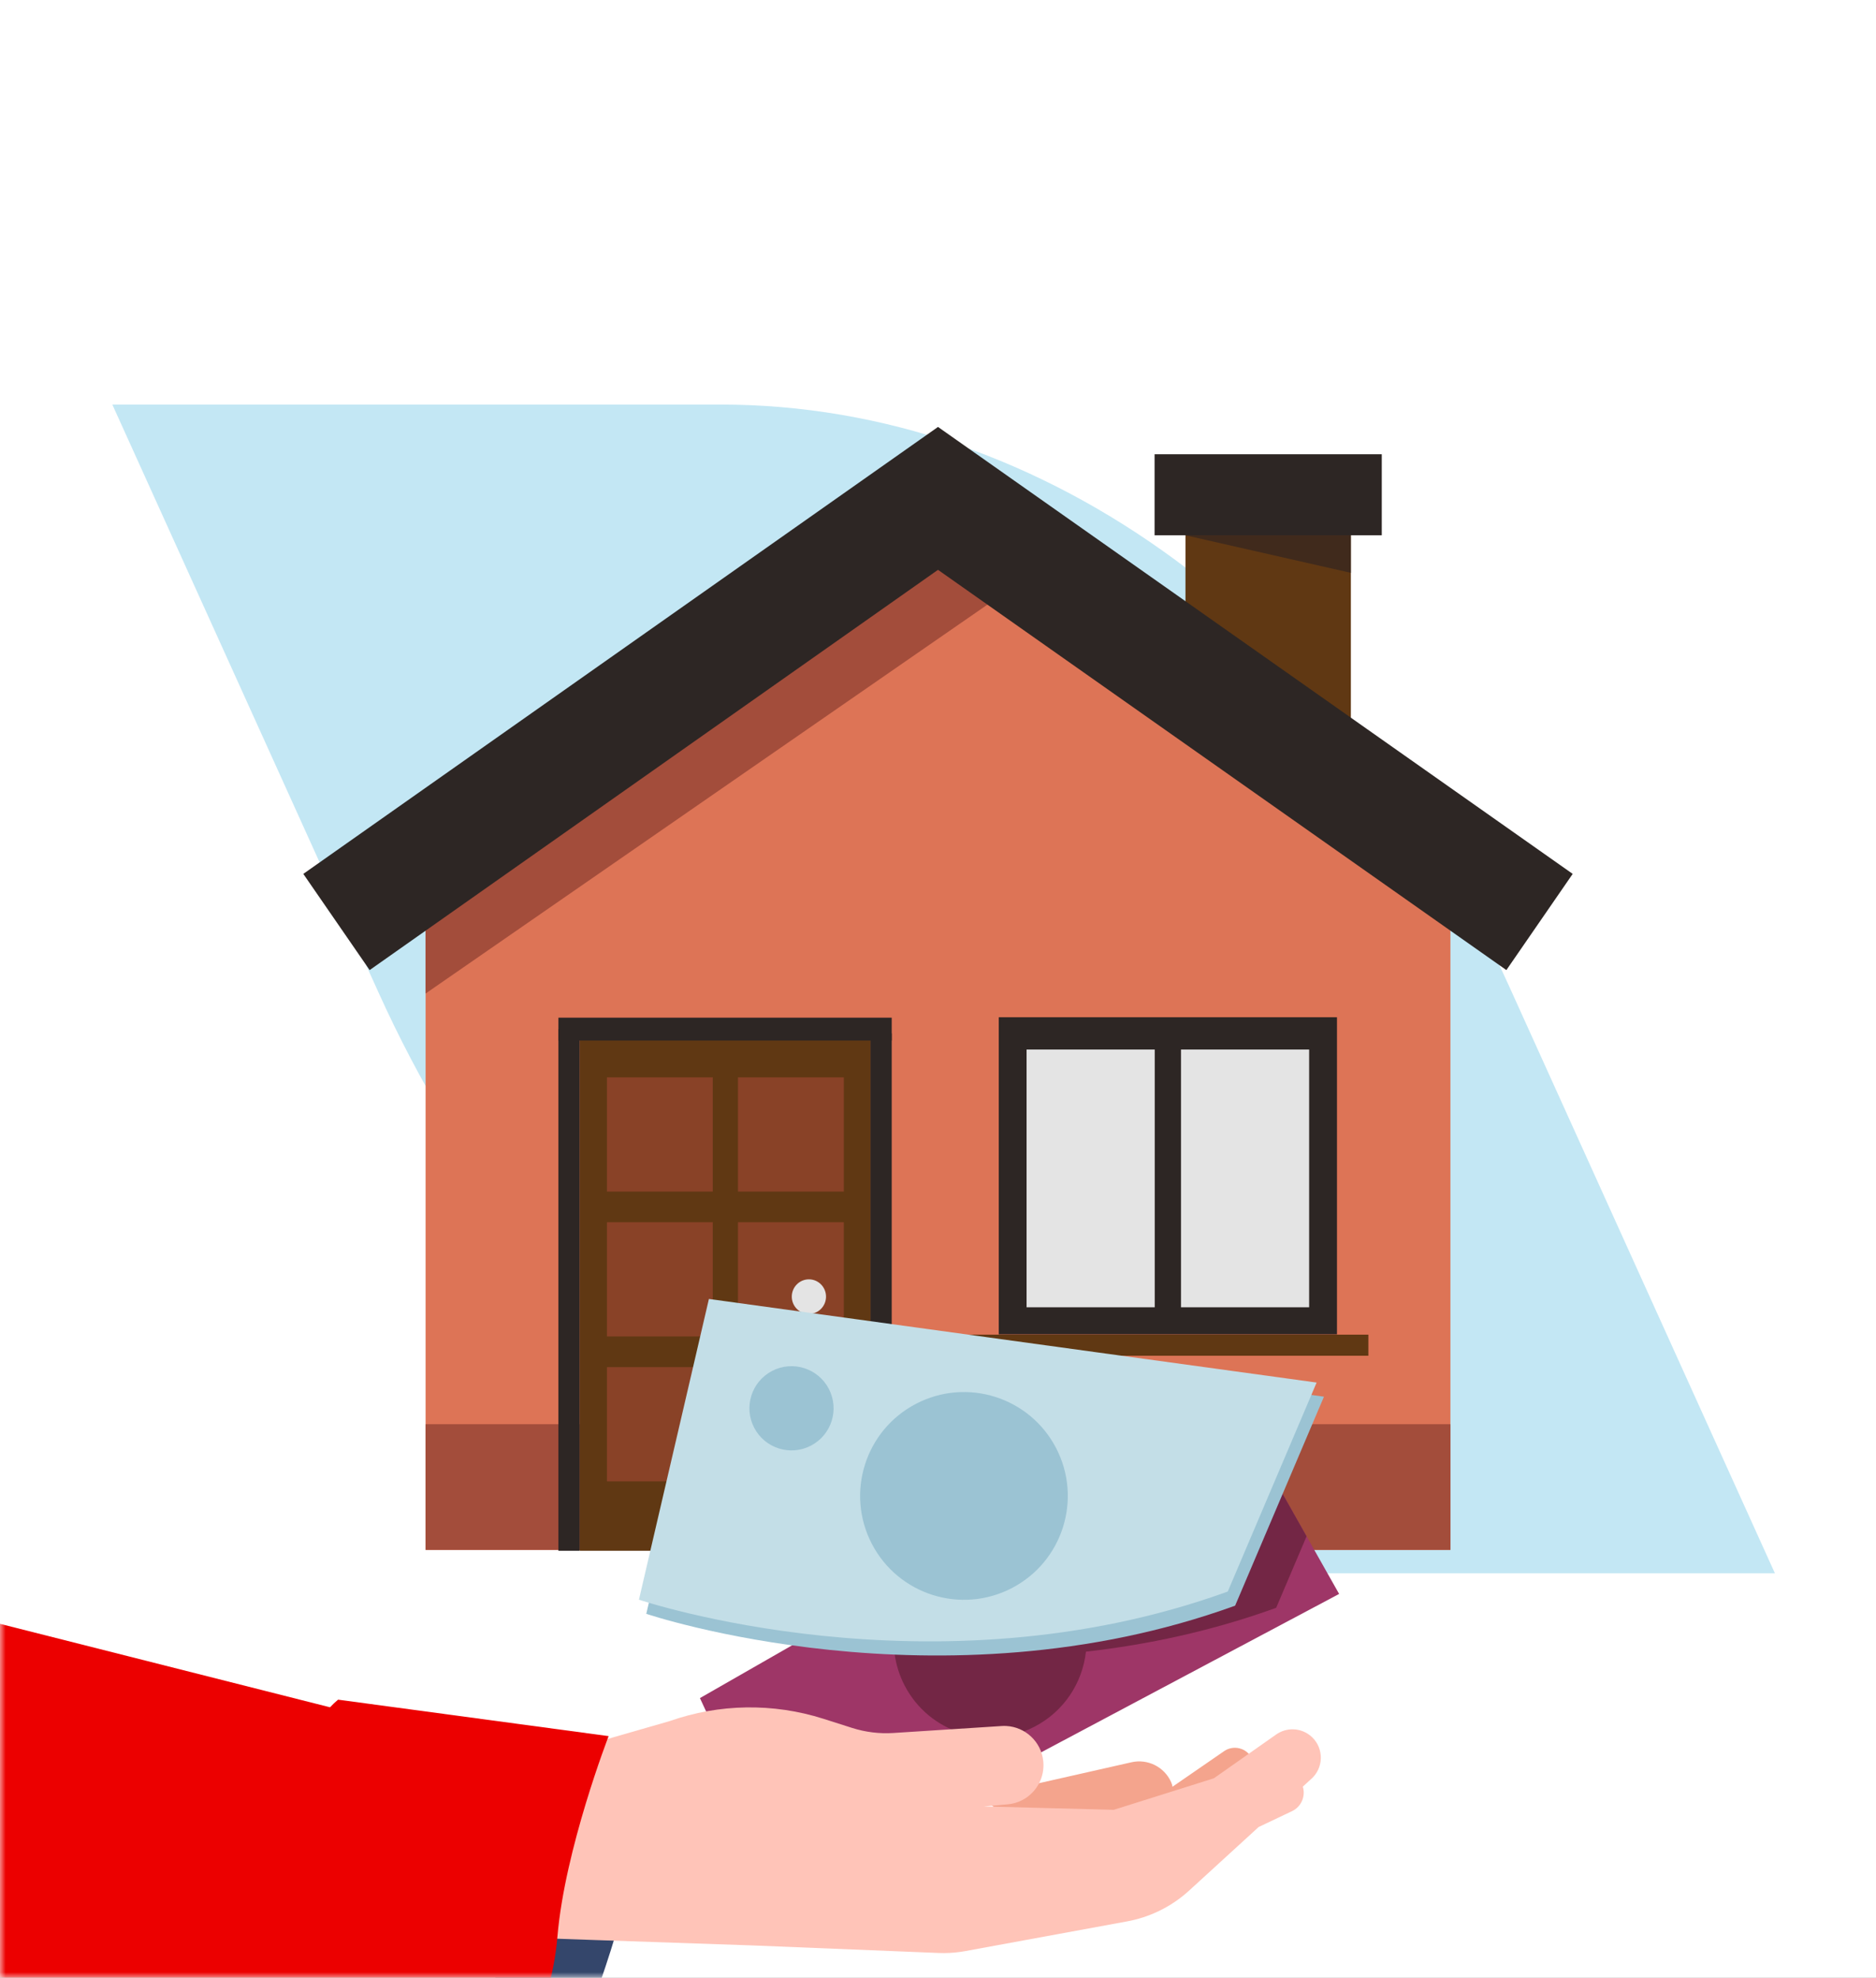 <?xml version="1.0" encoding="UTF-8"?>
<svg width="167px" height="176px" viewBox="0 0 167 176" version="1.1" xmlns="http://www.w3.org/2000/svg" xmlns:xlink="http://www.w3.org/1999/xlink">
    <rect x="0" y="0" width="167" height="176" fill="#808080" stroke="none"/>
    <title>transferir-o-seu-credito-habitacao</title>
    <defs>
        <rect id="path-1" x="0" y="0" width="168" height="176"></rect>
    </defs>
    <g id="transferir-o-seu-credito-habitacao" stroke="none" stroke-width="1" fill="none" fill-rule="evenodd">
        <g id="Primary-color-+-escolher-um-seguro-casa-+-Group-2-Copy-Mask">
            <mask id="mask-2" fill="white">
                <use xlink:href="#path-1"></use>
            </mask>
            <use id="Mask" fill="#FFFFFF" xlink:href="#path-1"></use>
            <path d="M158,36 L134.282,88.37 C119.812,120.319 93.07,140 64.13,140 L10,140 L33.719,87.63 C48.189,55.681 74.93,36 103.87,36 L158,36 Z" id="Primary-color" fill="#C3E7F4" mask="url(#mask-2)" transform="translate(84, 88) scale(-1, 1) translate(-84, -88) "></path>
            <g id="escolher-um-seguro-casa" mask="url(#mask-2)">
                <g transform="translate(27, 38)" id="Group">
                    <polygon id="Fill-12" fill="#603813" fill-rule="nonzero" points="78.53 30.366 93.253 30.366 93.253 7.832 78.53 7.832"></polygon>
                    <polygon id="Fill-13" fill="#DD7456" fill-rule="nonzero" points="11.395 42.08 10.886 42.08 10.886 99.92 102.115 99.92 102.115 42.08 101.604 42.08 56.5 4.283"></polygon>
                    <polygon id="Fill-14" fill="#A34D3B" fill-rule="nonzero" points="10.886 99.92 102.115 99.92 102.115 88.739 10.886 88.739"></polygon>
                    <polygon id="Fill-15" fill="#603813" fill-rule="nonzero" points="24.597 100 50.493 100 50.493 53.958 24.597 53.958"></polygon>
                    <polygon id="Fill-16" fill="#894227" fill-rule="nonzero" points="27.03 68.034 36.451 68.034 36.451 57.87 27.03 57.87"></polygon>
                    <polygon id="Fill-17" fill="#894227" fill-rule="nonzero" points="38.695 68.034 48.116 68.034 48.116 57.87 38.695 57.87"></polygon>
                    <polygon id="Fill-18" fill="#894227" fill-rule="nonzero" points="27.03 80.928 36.451 80.928 36.451 70.764 27.03 70.764"></polygon>
                    <polygon id="Fill-19" fill="#894227" fill-rule="nonzero" points="38.695 80.928 48.116 80.928 48.116 70.764 38.695 70.764"></polygon>
                    <polygon id="Fill-20" fill="#894227" fill-rule="nonzero" points="27.03 93.822 36.451 93.822 36.451 83.658 27.03 83.658"></polygon>
                    <polygon id="Fill-21" fill="#894227" fill-rule="nonzero" points="38.695 93.822 48.116 93.822 48.116 83.658 38.695 83.658"></polygon>
                    <path d="M45.009,75.846 C44.167,75.846 43.484,76.535 43.484,77.386 C43.484,78.236 44.167,78.925 45.009,78.925 C45.851,78.925 46.532,78.236 46.532,77.386 C46.532,76.535 45.851,75.846 45.009,75.846" id="Fill-22" fill="#E4E4E4" fill-rule="nonzero"></path>
                    <polygon id="Fill-23" fill="#2D2624" fill-rule="nonzero" points="22.709 100 24.597 100 24.597 53.578 22.709 53.578"></polygon>
                    <polygon id="Fill-24" fill="#2D2624" fill-rule="nonzero" points="50.493 100 52.38 100 52.38 53.958 50.493 53.958"></polygon>
                    <polygon id="Fill-25" fill="#2D2624" fill-rule="nonzero" points="22.709 54.596 52.38 54.596 52.38 52.561 22.709 52.561"></polygon>
                    <polygon id="Fill-26" fill="#2D2624" fill-rule="nonzero" points="61.908 80.739 82.915 80.739 92.017 80.739 92.017 52.524 61.908 52.524"></polygon>
                    <polygon id="Fill-27" fill="#E4E4E4" fill-rule="nonzero" points="78.131 78.332 89.538 78.332 89.538 55.395 78.131 55.395"></polygon>
                    <polygon id="Fill-28" fill="#E4E4E4" fill-rule="nonzero" points="64.385 78.332 75.793 78.332 75.793 55.395 64.385 55.395"></polygon>
                    <polygon id="Fill-29" fill="#603813" fill-rule="nonzero" points="59.113 82.645 94.812 82.645 94.812 80.768 59.113 80.768"></polygon>
                    <polyline id="Fill-30" fill="#A34D3B" fill-rule="nonzero" points="56.5 4.637 10.886 40.689 10.886 50.413 62.394 14.771 60.867 8.243 56.5 4.637"></polyline>
                    <polyline id="Fill-31" fill="#2D2624" fill-rule="nonzero" points="0 39.766 5.905 48.326 62.394 8.559 56.49 0 0 39.766"></polyline>
                    <polyline id="Fill-32" fill="#2D2624" fill-rule="nonzero" points="50.606 8.559 107.096 48.326 113 39.766 56.511 0 50.606 8.559"></polyline>
                    <polyline id="Fill-33" fill="#402A1C" fill-rule="nonzero" points="93.253 12.977 93.253 6.949 78.53 9.634 93.253 12.977"></polyline>
                    <polygon id="Fill-34" fill="#2D2624" fill-rule="nonzero" points="75.779 9.634 96.004 9.634 96.004 2.423 75.779 2.423"></polygon>
                    <path d="M65.926,99.108 C65.875,99.125 65.827,99.139 65.777,99.154 C65.814,99.154 65.861,99.139 65.926,99.108" id="Fill-53" fill="#75A641" fill-rule="nonzero"></path>
                    <path d="M52.697,98.457 L52.745,98.486 C52.743,98.462 52.729,98.449 52.697,98.457" id="Fill-54" fill="#75A641" fill-rule="nonzero"></path>
                    <path d="M59.681,98.81 L59.647,98.752 C59.368,99.227 59.341,99.262 59.681,98.81" id="Fill-56" fill="#75A641" fill-rule="nonzero"></path>
                </g>
            </g>
            <g id="Group-2-Copy" mask="url(#mask-2)">
                <g transform="translate(-4, 115.4)">
                    <g id="Characters/Body-parts/Upper-body/Hands-&amp;-Arms/Hand-with-Bills" transform="translate(60.8, 0)">
                        <g id="Group" transform="translate(0.078, 0.192)">
                            <g id="Back-bill" transform="translate(5.43, 9.067)">
                                <polygon id="Fill-23" fill="#9E3667" points="56.9 17.182 7.791 43.276 1.08002496e-12 26.451 8.718 21.459 16.075 17.247 47.193 -6.82121026e-13 54.002 12.054"></polygon>
                                <path d="M47.193,0 L54.002,12.054 L51.297,18.416 C45.551,20.497 39.816,21.704 34.361,22.319 C34.057,25.068 32.43,27.619 29.793,28.991 C25.589,31.176 20.41,29.541 18.225,25.338 C17.757,24.439 17.465,23.496 17.335,22.548 C14.131,22.29 11.226,21.892 8.718,21.459 L16.075,17.247 L20.052,15.042 C20.591,14.551 21.201,14.122 21.878,13.77 C22.414,13.491 22.966,13.275 23.525,13.118 L47.193,0 Z" id="Combined-Shape" fill="#732645"></path>
                            </g>
                            <g id="Front-bill">
                                <path d="M60.98,8.696 L53.072,27.293 C26.748,36.828 0.654,28.019 0.654,28.019 L6.883,1.257 L41.431,6.008 L53.75,7.702 L60.98,8.696 Z" id="Shadow" fill="#9BC3D3"></path>
                                <path d="M60.326,7.439 L52.417,26.036 C26.095,35.571 1.42108547e-12,26.761 1.42108547e-12,26.761 L6.229,-1.84741111e-13 L40.777,4.751 L53.096,6.444 L60.326,7.439 Z" id="Primary-color" fill="#C3DEE7"></path>
                                <path d="M16.905,8.001 C17.86,9.836 17.145,12.099 15.31,13.053 C13.474,14.008 11.212,13.293 10.257,11.458 C9.303,9.622 10.017,7.36 11.853,6.405 C13.689,5.45 15.951,6.165 16.905,8.001 M37.133,13.264 C39.488,17.793 37.726,23.373 33.197,25.728 C28.669,28.083 23.088,26.321 20.733,21.792 C18.378,17.263 20.14,11.682 24.669,9.327 C29.199,6.972 34.779,8.735 37.133,13.264" id="Secondary-color" fill="#9BC3D3"></path>
                            </g>
                        </g>
                    </g>
                    <g id="Group" transform="translate(0, 28.547)">
                        <path d="M51.342,34.793 L56.582,34.793 C56.582,34.793 62.441,19.592 61.056,12.967 L56.305,11.032 L47.097,31.171 L51.342,34.793 Z" id="Shadow" fill="#34466B"></path>
                        <path d="M112.974,11.881 C113.365,11.612 113.851,11.52 114.314,11.629 C115.589,11.929 116.047,13.507 115.131,14.443 C114.734,14.848 114.307,15.284 113.873,15.724 L113.315,16.29 C111.642,17.985 110.036,19.584 109.911,19.609 C109.645,19.663 102.612,19.023 102.612,19.023 L102.612,19.023 L104.814,17.506 L96.006,19.769 L94.498,18.527 L92.435,16.826 L92.327,16.737 L91.318,15.904 L96.503,14.732 L100.002,13.941 L104.724,12.873 C106.171,12.546 107.647,13.284 108.252,14.639 C108.313,14.774 108.354,14.911 108.376,15.05 L108.376,15.05 Z" id="Shadow" fill="#F4A48D"></path>
                        <path d="M77.318,9.009 L79.849,9.816 C81.037,10.194 82.285,10.348 83.529,10.268 L93.171,9.648 C93.309,9.639 93.446,9.638 93.581,9.645 C95.271,9.734 96.683,11.038 96.869,12.76 C96.883,12.887 96.889,13.012 96.889,13.138 C96.889,13.708 96.751,14.252 96.503,14.732 C95.973,15.762 94.943,16.507 93.702,16.615 L92.327,16.737 L91.57,16.804 L91.565,16.803 L97.3,16.953 L103.145,17.105 L112.058,14.299 L117.605,10.401 C118.512,9.763 119.731,9.792 120.606,10.474 C121.791,11.397 121.904,13.133 120.886,14.202 L120.758,14.327 L119.975,15.043 C120.236,15.884 119.853,16.825 119.019,17.222 L116.043,18.635 L109.858,24.289 C108.406,25.616 106.631,26.536 104.714,26.957 L104.329,27.035 L89.936,29.676 C89.311,29.791 88.677,29.85 88.043,29.852 L87.566,29.844 L70.968,29.172 L56.536,28.678 L42.195,28.187 L46.835,18.767 L49.548,13.259 L63.619,9.208 C68.015,7.664 72.824,7.577 77.318,9.009 Z" id="Skin-tone" fill="#FFC4B8"></path>
                        <path d="M1.811,1.42108547e-13 L33.124,7.917 L33.379,7.981 C33.606,7.735 33.845,7.508 34.097,7.302 L58.179,10.547 C58.179,10.547 54.273,20.611 53.623,28.382 C53.321,31.979 52.238,35.467 50.433,38.593 L30.353,38.593 C30.353,38.593 30.179,37.452 29.979,35.597 L26.774,35.419 L-3.12638804e-13,33.941 L1.811,1.42108547e-13 Z" id="Sleeve" fill="#EC0000"></path>
                    </g>
                </g>
            </g>
        </g>
    </g>
</svg>